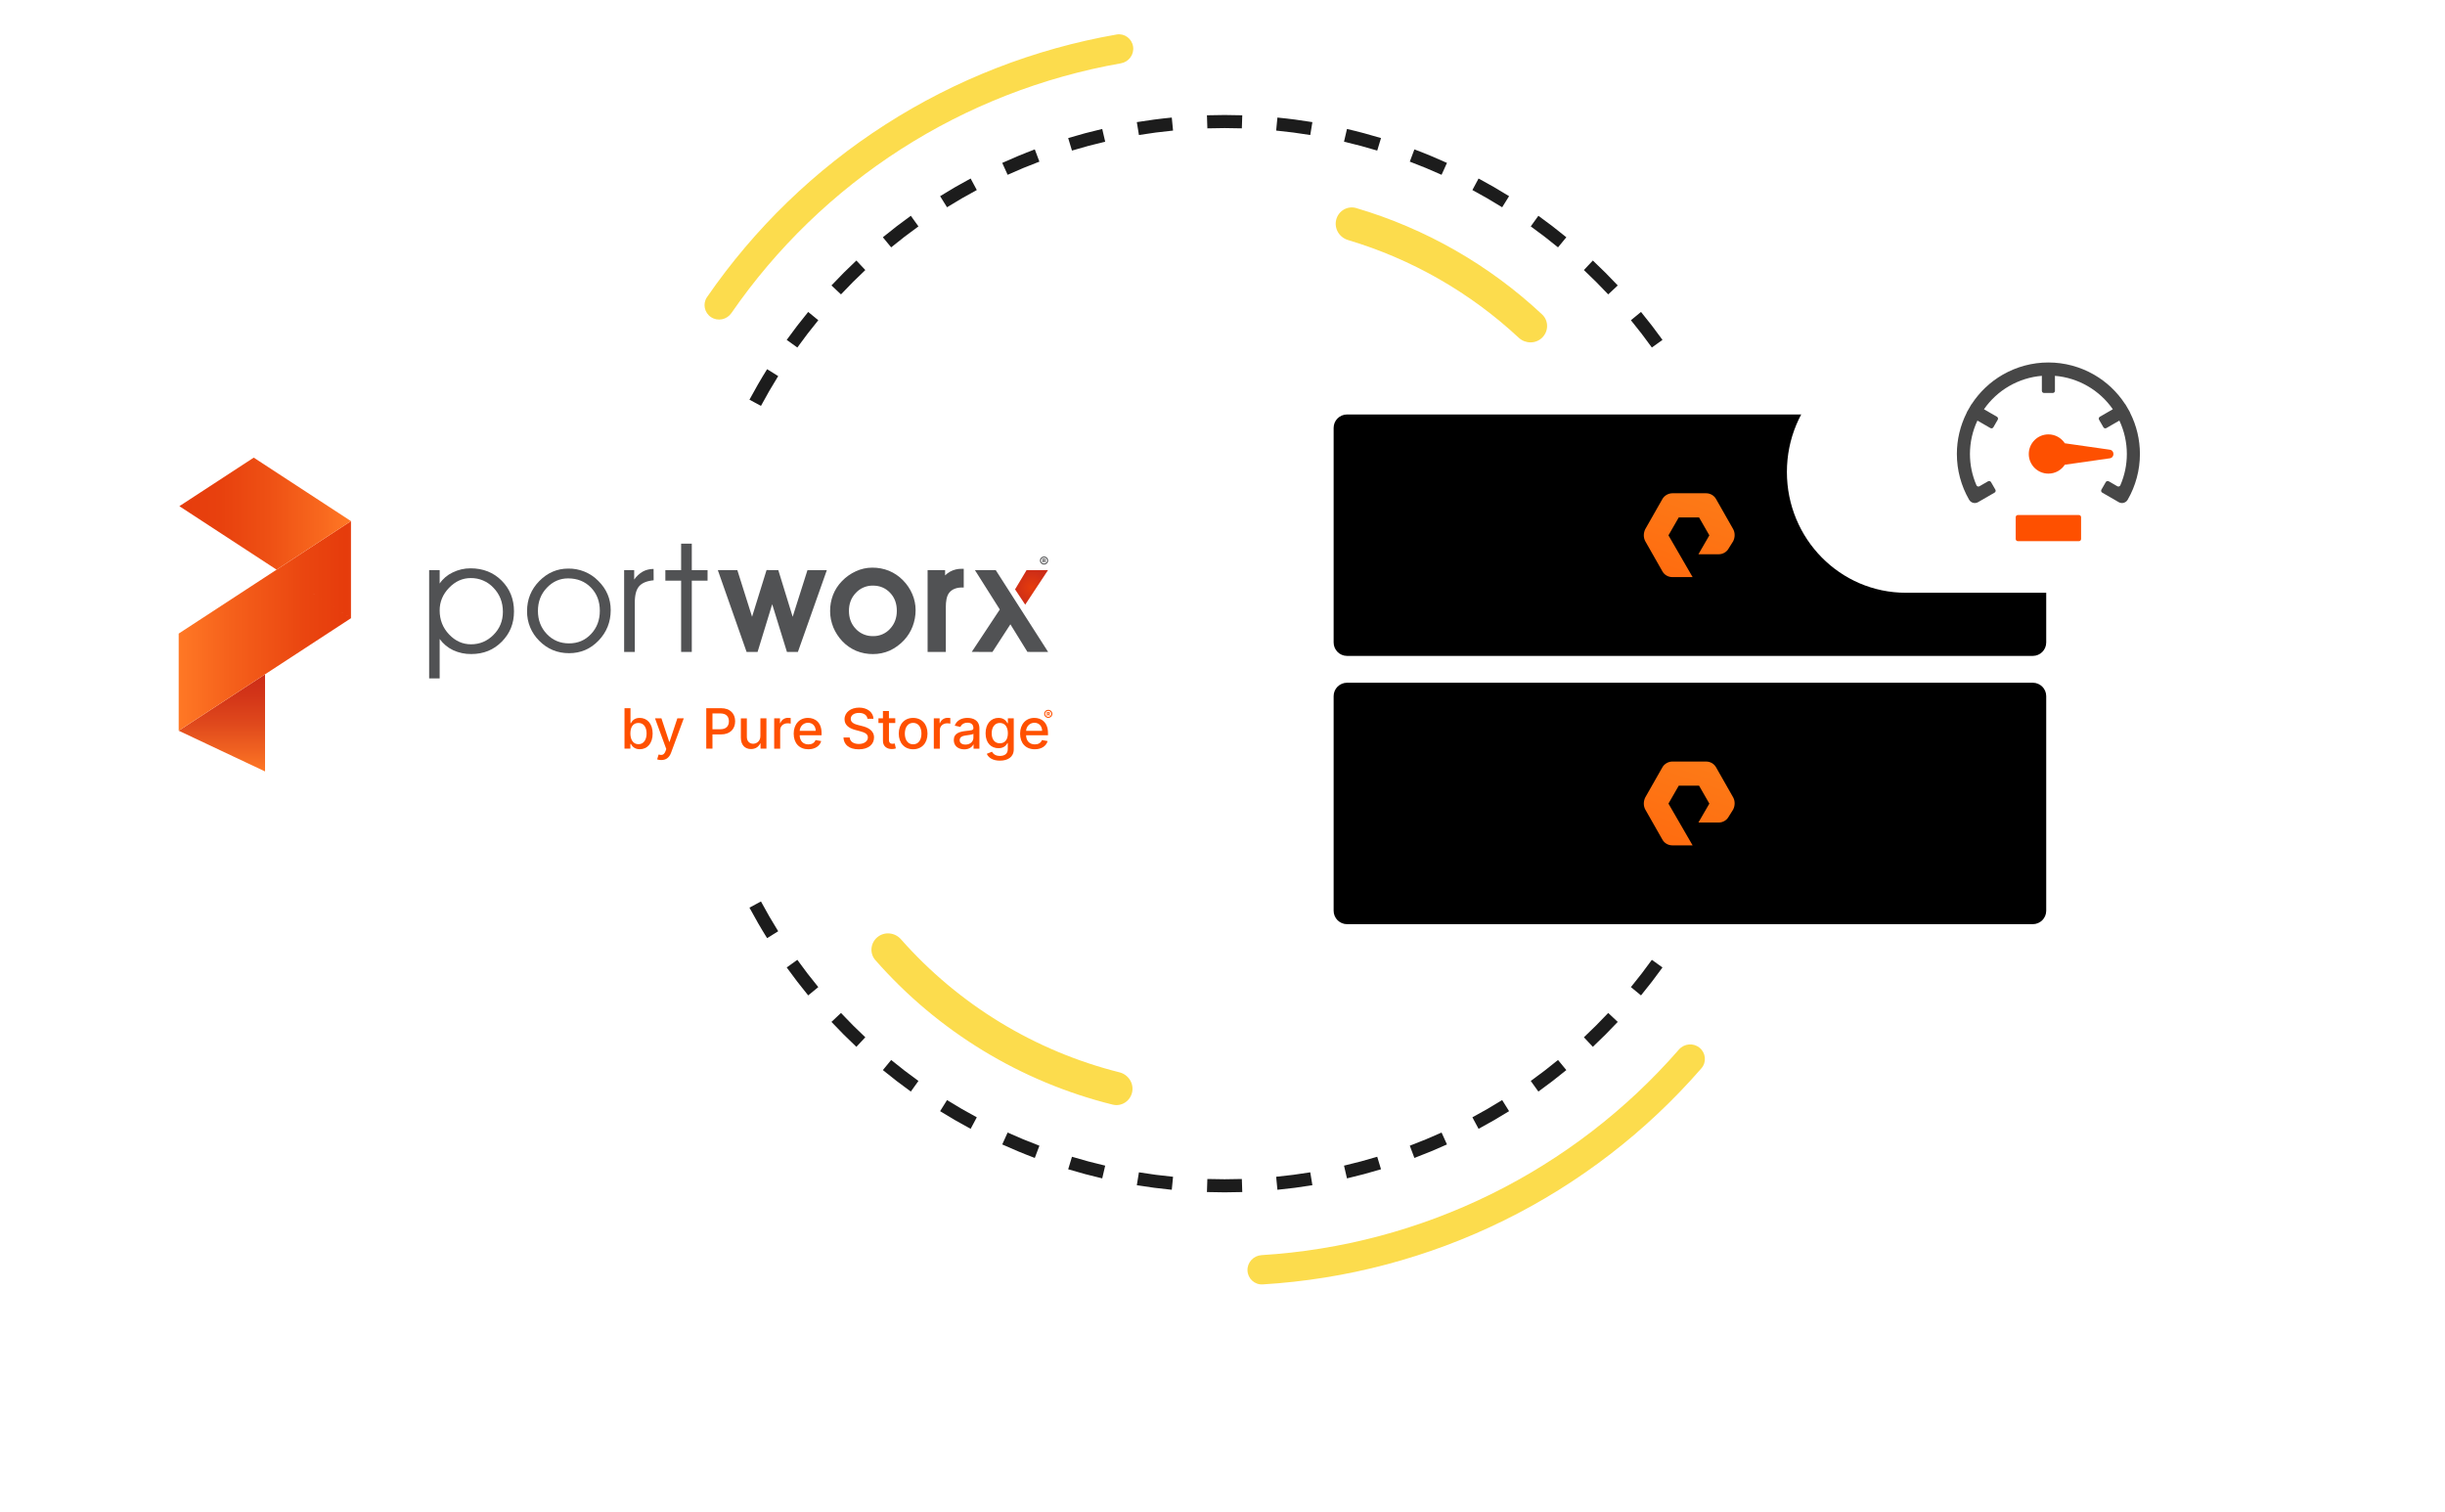 <svg width="561" height="347" viewBox="0 0 561 347" fill="none" xmlns="http://www.w3.org/2000/svg">
<g clip-path="url(#clip0_1805_20850)">
<g clip-path="url(#clip1_1805_20850)">
<path fill-rule="evenodd" clip-rule="evenodd" d="M60.814 177L41 167.656L60.814 154.719V177Z" fill="url(#paint0_linear_1805_20850)"/>
<path fill-rule="evenodd" clip-rule="evenodd" d="M41 167.656L60.931 154.642L80.527 141.847L63.464 130.707L80.529 141.847V119.565L63.464 130.707L41 145.375V167.656Z" fill="url(#paint1_linear_1805_20850)"/>
<path fill-rule="evenodd" clip-rule="evenodd" d="M63.464 130.707L80.527 119.565L58.247 105.018L58.219 105L41.156 116.141L41.226 116.186L63.464 130.707Z" fill="url(#paint2_linear_1805_20850)"/>
<path fill-rule="evenodd" clip-rule="evenodd" d="M232.903 135.228L235.234 138.739L240.462 130.815H235.543L232.903 135.228Z" fill="url(#paint3_radial_1805_20850)"/>
<path fill-rule="evenodd" clip-rule="evenodd" d="M98.468 130.813H100.88V133.889C101.621 132.796 102.647 131.922 103.85 131.355C105.124 130.722 106.532 130.394 107.96 130.399C110.841 130.399 113.225 131.342 115.108 133.23C116.992 135.119 117.934 137.465 117.934 140.272C117.934 143.079 117.002 145.334 115.138 147.225C113.275 149.117 110.947 150.065 108.156 150.067C106.713 150.091 105.283 149.79 103.975 149.187C102.737 148.601 101.671 147.712 100.88 146.606V155.656H98.468V130.813ZM100.88 140.071C100.88 142.209 101.596 144.039 103.031 145.558C104.465 147.078 106.151 147.836 108.09 147.833C110.074 147.833 111.787 147.112 113.226 145.673C114.666 144.233 115.386 142.468 115.387 140.38C115.387 138.197 114.671 136.362 113.236 134.873C111.896 133.42 109.986 132.605 107.995 132.636C106.121 132.636 104.465 133.384 103.028 134.879C101.59 136.375 100.875 138.106 100.88 140.071Z" fill="#515254"/>
<path fill-rule="evenodd" clip-rule="evenodd" d="M123.427 140.171C123.427 142.275 124.107 144.037 125.463 145.471C126.82 146.906 128.531 147.62 130.567 147.62C132.603 147.62 134.256 146.908 135.607 145.481C136.959 144.055 137.632 142.275 137.629 140.141C137.629 137.975 136.946 136.194 135.579 134.801C134.213 133.407 132.469 132.71 130.348 132.708C128.464 132.708 126.84 133.425 125.475 134.858C124.11 136.291 123.429 138.063 123.427 140.171ZM120.933 140.215C120.933 137.526 121.868 135.228 123.738 133.322C125.608 131.416 127.824 130.461 130.387 130.458C132.976 130.419 135.466 131.437 137.266 133.271C139.172 135.148 140.124 137.387 140.126 139.986C140.126 142.715 139.197 145.047 137.338 146.981C135.479 148.915 133.222 149.878 130.567 149.87C127.877 149.87 125.598 148.923 123.731 147.032C121.901 145.223 120.892 142.761 120.933 140.208V140.215Z" fill="#515254"/>
<path fill-rule="evenodd" clip-rule="evenodd" d="M145.655 149.58H143.206V130.813H145.512V132.98C146.021 132.238 146.689 131.616 147.469 131.156C147.834 130.954 148.225 130.802 148.632 130.702C149.066 130.591 149.513 130.535 149.962 130.538L149.979 133.147C148.443 133.286 147.337 133.736 146.662 134.496C145.987 135.256 145.652 136.506 145.655 138.243V149.58Z" fill="#515254"/>
<path fill-rule="evenodd" clip-rule="evenodd" d="M156.284 149.58V133.23H152.665V130.818H156.284V124.741H158.73V130.818H162.349V133.23H158.73V149.58H156.284Z" fill="#515254"/>
<path fill-rule="evenodd" clip-rule="evenodd" d="M177.179 138.636L173.826 149.583H171.304L164.704 130.813H169.181L172.559 141.518L175.884 130.8L178.58 130.815L181.875 141.518L185.268 130.828H189.712L183.077 149.583H180.562L177.179 138.636ZM190.467 140.208C190.458 138.946 190.683 137.693 191.132 136.511C191.594 135.33 192.29 134.252 193.181 133.34C194.087 132.394 195.168 131.627 196.365 131.079C197.543 130.53 198.829 130.245 200.132 130.243C201.452 130.23 202.762 130.476 203.984 130.966C205.191 131.47 206.279 132.209 207.187 133.14C208.096 134.056 208.823 135.133 209.325 136.314C209.825 137.475 210.083 138.721 210.086 139.982C210.09 141.261 209.855 142.532 209.398 143.729C208.953 144.897 208.284 145.971 207.428 146.89C206.966 147.389 206.456 147.841 205.902 148.241C205.355 148.639 204.772 148.984 204.158 149.271C202.95 149.806 201.638 150.08 200.313 150.075C198.99 150.088 197.678 149.836 196.456 149.335C195.258 148.825 194.177 148.078 193.286 147.139C192.4 146.205 191.693 145.121 191.2 143.94C190.964 143.344 190.781 142.728 190.649 142.101C190.525 141.477 190.463 140.844 190.467 140.208ZM194.789 140.175C194.789 141.759 195.268 143.162 196.378 144.317C197.394 145.394 198.83 145.992 200.323 145.955C201.798 145.986 203.212 145.383 204.198 144.302C205.299 143.138 205.774 141.728 205.774 140.143C205.774 138.558 205.32 137.138 204.201 135.982C203.139 134.881 201.829 134.365 200.291 134.365C198.812 134.341 197.392 134.94 196.391 136.014C195.269 137.172 194.786 138.582 194.786 140.175H194.789ZM216.852 132.022C217.193 131.686 217.577 131.398 217.994 131.162C218.807 130.718 219.725 130.492 220.654 130.507H221.128V134.804H220.654C220.087 134.796 219.525 134.899 219.002 135.11C218.558 135.289 218.162 135.569 217.851 135.929C217.147 136.748 217.02 138.163 217.02 139.193V149.59H212.836V130.81H216.851V132.028V132.022H216.852ZM231.832 143.244L227.718 149.583L222.967 149.575L229.403 139.843L223.698 130.817L228.469 130.808L240.488 149.585L235.742 149.577L231.832 143.244Z" fill="#515254"/>
<path d="M143.291 162.488H144.667V165.938H144.751C144.995 165.507 145.469 164.718 146.78 164.718C148.489 164.718 149.749 166.048 149.749 168.306C149.749 170.564 148.508 171.909 146.794 171.909C145.505 171.909 144.998 171.133 144.751 170.689H144.636V171.773H143.291V162.488ZM146.486 170.754C147.715 170.754 148.36 169.69 148.36 168.298C148.36 166.906 147.733 165.876 146.486 165.876C145.239 165.876 144.639 166.842 144.639 168.298C144.639 169.754 145.303 170.754 146.486 170.754Z" fill="#FF5000"/>
<path d="M150.78 174.237L151.113 173.127C151.867 173.332 152.361 173.253 152.71 172.328L152.876 171.866L150.288 164.81H151.763L153.553 170.214H153.626L155.418 164.81H156.896L153.98 172.705C153.571 173.803 152.853 174.388 151.716 174.388C151.397 174.395 151.079 174.344 150.78 174.237Z" fill="#FF5000"/>
<path d="M162.05 162.488H165.411C167.602 162.488 168.676 163.785 168.676 165.494C168.676 167.204 167.594 168.511 165.406 168.511H163.473V171.776H162.05V162.488ZM165.278 167.322C166.668 167.322 167.243 166.546 167.243 165.494C167.243 164.443 166.668 163.693 165.26 163.693H163.473V167.325L165.278 167.322Z" fill="#FF5000"/>
<path d="M174.474 164.81H175.856V171.776H174.503V170.569H174.428C174.095 171.313 173.379 171.866 172.315 171.866C170.957 171.866 169.988 170.969 169.988 169.246V164.824H171.364V169.092C171.364 170.04 171.954 170.648 172.805 170.648C173.578 170.648 174.468 170.084 174.468 168.9L174.474 164.81Z" fill="#FF5000"/>
<path d="M177.636 164.81H178.966V165.918H179.039C179.305 165.172 180.032 164.682 180.835 164.708C181.031 164.708 181.225 164.72 181.42 164.739V166.036C181.184 165.984 180.943 165.958 180.702 165.956C179.726 165.956 179.011 166.611 179.011 167.525V171.783H177.635V164.81H177.636Z" fill="#FF5000"/>
<path d="M182.11 168.337C182.11 166.197 183.408 164.718 185.378 164.718C186.981 164.718 188.508 165.701 188.508 168.219V168.702H183.481C183.518 170.045 184.313 170.797 185.49 170.797C186.271 170.797 186.869 170.469 187.119 169.804L188.422 170.035C188.108 171.169 187.017 171.917 185.475 171.917C183.39 171.915 182.11 170.504 182.11 168.337ZM187.16 167.682C187.16 166.616 186.455 165.835 185.388 165.835C184.321 165.835 183.541 166.693 183.486 167.682H187.16Z" fill="#FF5000"/>
<path d="M197.09 163.572C195.926 163.572 195.198 164.156 195.198 164.946C195.198 165.835 196.174 166.174 196.91 166.361L197.831 166.596C199.028 166.886 200.544 167.535 200.544 169.208C200.544 170.782 199.267 171.93 197.053 171.93C194.839 171.93 193.619 170.892 193.527 169.208H194.953C195.037 170.22 195.951 170.7 197.045 170.7C198.255 170.7 199.134 170.102 199.134 169.195C199.134 168.376 198.356 168.049 197.349 167.78L196.233 167.481C194.719 167.076 193.78 166.32 193.78 165.024C193.78 163.423 195.231 162.357 197.123 162.357C199.015 162.357 200.373 163.436 200.414 164.924H199.043C198.942 164.07 198.172 163.572 197.09 163.572Z" fill="#FF5000"/>
<path d="M205.42 165.897H203.97V169.731C203.97 170.515 204.371 170.659 204.817 170.659C204.98 170.658 205.142 170.638 205.3 170.6L205.55 171.72C205.262 171.819 204.96 171.868 204.655 171.866C203.57 171.889 202.589 171.277 202.592 170.011V165.897H201.557V164.81H202.586V163.135H203.964V164.805H205.413L205.42 165.897Z" fill="#FF5000"/>
<path d="M206.22 168.324C206.22 166.156 207.523 164.721 209.516 164.721C211.51 164.721 212.813 166.159 212.813 168.324C212.813 170.489 211.51 171.915 209.516 171.915C207.523 171.915 206.22 170.477 206.22 168.324ZM211.423 168.324C211.423 166.991 210.815 165.858 209.521 165.858C208.228 165.858 207.611 166.991 207.611 168.324C207.611 169.657 208.218 170.78 209.521 170.78C210.825 170.78 211.423 169.657 211.423 168.319V168.324Z" fill="#FF5000"/>
<path d="M214.264 164.81H215.594V165.918H215.667C215.933 165.172 216.66 164.682 217.463 164.708C217.659 164.708 217.853 164.72 218.048 164.739V166.036C217.812 165.984 217.571 165.958 217.33 165.956C216.354 165.956 215.639 166.611 215.639 167.525V171.783H214.262V164.81H214.264Z" fill="#FF5000"/>
<path d="M218.846 169.808C218.846 168.224 220.217 167.88 221.557 167.725C222.827 167.581 223.344 167.589 223.344 167.094V167.065C223.344 166.275 222.887 165.819 221.999 165.819C221.112 165.819 220.558 166.293 220.355 166.788L219.062 166.498C219.522 165.227 220.701 164.72 221.981 164.72C223.105 164.72 224.724 165.124 224.724 167.152V171.778H223.381V170.831H223.324C223.063 171.354 222.405 171.938 221.235 171.938C219.89 171.93 218.846 171.177 218.846 169.808ZM223.347 169.262V168.365C223.15 168.56 222.091 168.678 221.645 168.737C220.849 168.842 220.194 169.1 220.194 169.826C220.194 170.497 220.756 170.841 221.534 170.841C222.681 170.841 223.347 170.088 223.347 169.262Z" fill="#FF5000"/>
<path d="M226.416 172.96L227.6 172.479C227.844 172.878 228.29 173.445 229.428 173.445C230.474 173.445 231.234 172.973 231.234 171.881V170.504H231.146C230.898 170.949 230.396 171.67 229.098 171.67C227.425 171.67 226.142 170.486 226.142 168.263C226.142 166.041 227.399 164.716 229.106 164.716C230.423 164.716 230.911 165.506 231.156 165.936H231.257V164.808H232.605V171.928C232.605 173.72 231.216 174.531 229.415 174.531C227.733 174.531 226.79 173.807 226.416 172.96ZM231.255 168.252C231.255 166.842 230.61 165.876 229.41 165.876C228.21 165.876 227.54 166.914 227.54 168.252C227.54 169.59 228.18 170.545 229.41 170.545C230.597 170.546 231.255 169.685 231.255 168.247V168.252Z" fill="#FF5000"/>
<path d="M234.06 168.337C234.06 166.197 235.358 164.718 237.33 164.718C238.931 164.718 240.46 165.701 240.46 168.219V168.702H235.433C235.47 170.045 236.264 170.797 237.44 170.797C238.223 170.797 238.821 170.469 239.069 169.804L240.372 170.035C240.06 171.169 238.969 171.917 237.426 171.917C235.335 171.915 234.06 170.504 234.06 168.337ZM239.11 167.682C239.11 166.616 238.407 165.835 237.338 165.835C236.269 165.835 235.493 166.693 235.437 167.682H239.11Z" fill="#FF5000"/>
<path d="M239.586 163.79C239.586 163.28 240.003 162.868 240.52 162.866C241.037 162.864 241.456 163.277 241.458 163.786C241.458 164.296 241.04 164.708 240.523 164.71H240.522C240.005 164.71 239.587 164.299 239.586 163.79ZM241.225 163.79C241.225 163.406 240.911 163.095 240.522 163.094C240.133 163.094 239.817 163.403 239.815 163.786C239.815 164.169 240.129 164.481 240.518 164.482C240.518 164.482 240.52 164.482 240.522 164.482C240.911 164.482 241.225 164.173 241.225 163.79ZM240.191 163.354H240.621C240.773 163.352 240.896 163.47 240.897 163.619C240.897 163.623 240.897 163.626 240.897 163.629C240.899 163.731 240.846 163.824 240.758 163.875L240.924 164.202H240.703L240.558 163.916H240.392V164.202H240.191V163.354ZM240.555 163.77C240.628 163.767 240.685 163.704 240.681 163.632V163.629C240.688 163.564 240.64 163.506 240.573 163.5C240.568 163.5 240.563 163.5 240.558 163.5H240.392V163.77H240.555Z" fill="#FF5000"/>
<path d="M238.618 128.616C238.618 128.106 239.035 127.694 239.552 127.692C240.069 127.69 240.488 128.103 240.49 128.612C240.49 129.122 240.073 129.534 239.556 129.536C239.556 129.536 239.556 129.536 239.554 129.536C239.037 129.536 238.62 129.125 238.618 128.616ZM240.256 128.616C240.256 128.233 239.941 127.923 239.552 127.923C239.163 127.923 238.849 128.233 238.849 128.616C238.849 128.999 239.163 129.308 239.552 129.308C239.552 129.308 239.552 129.308 239.554 129.308C239.941 129.308 240.256 128.997 240.256 128.616ZM239.223 128.18H239.657C239.808 128.18 239.931 128.3 239.933 128.449C239.933 128.45 239.933 128.454 239.933 128.455C239.933 128.555 239.882 128.65 239.793 128.701L239.96 129.028H239.739L239.594 128.742H239.428V129.028H239.227L239.223 128.18ZM239.587 128.596C239.66 128.591 239.717 128.529 239.712 128.457C239.712 128.457 239.712 128.457 239.712 128.455C239.719 128.39 239.67 128.332 239.604 128.326C239.599 128.326 239.594 128.326 239.591 128.326H239.424V128.596H239.587Z" fill="#515254"/>
</g>
<path fill-rule="evenodd" clip-rule="evenodd" d="M380.236 78.861L381.454 77.986C379.88 75.794 378.237 73.655 376.526 71.573L375.367 72.525L374.208 73.477C375.877 75.509 377.481 77.596 379.017 79.736L380.236 78.861ZM370.096 66.519L371.19 65.493C369.346 63.525 367.439 61.618 365.471 59.774L364.445 60.868L363.42 61.963C365.34 63.762 367.202 65.624 369.001 67.544L370.096 66.519ZM352.978 49.51C355.171 51.084 357.309 52.727 359.391 54.438L358.439 55.597L357.487 56.756C355.455 55.087 353.368 53.483 351.229 51.947L352.103 50.728L352.978 49.51ZM345.463 46.283L346.256 45.01C343.971 43.586 341.636 42.234 339.255 40.959L338.547 42.281L337.838 43.603C340.162 44.848 342.44 46.167 344.67 47.556L345.463 46.283ZM324.532 34.278C327.063 35.231 329.555 36.265 332.004 37.377L331.385 38.743L330.765 40.108C328.375 39.024 325.944 38.015 323.475 37.085L324.003 35.682L324.532 34.278ZM316.437 33.114L316.872 31.678C314.303 30.9 311.698 30.203 309.06 29.59L308.721 31.051L308.382 32.512C310.954 33.11 313.496 33.79 316.002 34.55L316.437 33.114ZM300.882 29.5L301.124 28.02C298.477 27.586 295.802 27.236 293.101 26.974L292.956 28.466L292.811 29.959C295.446 30.216 298.056 30.557 300.639 30.98L300.882 29.5ZM284.987 27.951L285.035 26.452C283.689 26.409 282.338 26.387 280.982 26.387C279.626 26.387 278.275 26.409 276.929 26.452L276.978 27.951L277.026 29.451C278.339 29.408 279.658 29.387 280.982 29.387C282.306 29.387 283.625 29.408 284.938 29.451L284.987 27.951ZM269.008 28.466L268.863 26.974C266.162 27.236 263.487 27.586 260.84 28.02L261.083 29.5L261.325 30.98C263.908 30.557 266.518 30.216 269.154 29.959L269.008 28.466ZM253.243 31.051L252.904 29.59C250.267 30.203 247.662 30.9 245.092 31.678L245.527 33.114L245.962 34.55C248.469 33.79 251.01 33.11 253.583 32.512L253.243 31.051ZM237.961 35.682L237.433 34.278C234.901 35.231 232.409 36.265 229.96 37.377L230.58 38.743L231.2 40.108C233.589 39.024 236.02 38.015 238.49 37.085L237.961 35.682ZM223.418 42.281L222.71 40.959C220.328 42.234 217.993 43.586 215.708 45.01L216.501 46.283L217.295 47.556C219.524 46.167 221.802 44.848 224.126 43.603L223.418 42.281ZM202.573 54.438C204.655 52.727 206.794 51.084 208.986 49.51L209.861 50.728L210.736 51.947C208.596 53.483 206.509 55.087 204.478 56.756L203.525 55.597L202.573 54.438ZM197.519 60.868L196.494 59.774C194.526 61.618 192.618 63.525 190.774 65.493L191.869 66.519L192.963 67.544C194.763 65.624 196.624 63.763 198.545 61.963L197.519 60.868ZM186.597 72.525L185.438 71.573C183.728 73.655 182.084 75.794 180.51 77.986L181.729 78.861L182.947 79.736C184.483 77.596 186.087 75.509 187.756 73.477L186.597 72.525ZM177.283 85.501L176.01 84.708C174.586 86.993 173.235 89.328 171.959 91.709L173.282 92.418L174.604 93.126C175.848 90.802 177.167 88.524 178.556 86.294L177.283 85.501ZM173.282 207.546L171.959 208.254C173.235 210.636 174.586 212.971 176.01 215.256L177.283 214.463L178.556 213.67C177.167 211.44 175.848 209.162 174.604 206.838L173.282 207.546ZM181.729 221.103L180.51 221.978C182.084 224.17 183.728 226.309 185.438 228.391L186.597 227.439L187.756 226.486C186.087 224.455 184.483 222.368 182.947 220.228L181.729 221.103ZM191.869 233.445L190.774 234.47C192.618 236.438 194.526 238.346 196.494 240.19L197.519 239.095L198.545 238.001C196.624 236.201 194.763 234.34 192.963 232.419L191.869 233.445ZM203.525 244.367L202.573 245.526C204.655 247.236 206.794 248.88 208.986 250.454L209.861 249.235L210.736 248.017C208.596 246.481 206.509 244.877 204.478 243.208L203.525 244.367ZM216.501 253.681L215.708 254.954C217.993 256.378 220.328 257.729 222.71 259.005L223.418 257.683L224.126 256.36C221.802 255.116 219.524 253.797 217.295 252.408L216.501 253.681ZM230.58 261.221L229.96 262.587C232.409 263.699 234.901 264.733 237.433 265.686L237.961 264.282L238.49 262.878C236.02 261.948 233.589 260.94 231.2 259.855L230.58 261.221ZM245.527 266.85L245.092 268.285C247.662 269.064 250.267 269.761 252.904 270.374L253.243 268.912L253.583 267.451C251.01 266.854 248.469 266.174 245.962 265.414L245.527 266.85ZM261.083 270.464L260.84 271.944C263.487 272.378 266.162 272.727 268.863 272.99L269.008 271.497L269.154 270.004C266.518 269.748 263.908 269.407 261.325 268.983L261.083 270.464ZM276.978 272.012L276.929 273.512C278.275 273.555 279.626 273.577 280.982 273.577C282.338 273.577 283.689 273.555 285.035 273.512L284.987 272.012L284.938 270.513C283.625 270.555 282.306 270.577 280.982 270.577C279.658 270.577 278.339 270.555 277.026 270.513L276.978 272.012ZM292.956 271.497L293.101 272.99C295.802 272.727 298.477 272.378 301.124 271.944L300.882 270.464L300.639 268.983C298.056 269.407 295.446 269.748 292.811 270.004L292.956 271.497ZM308.721 268.912L309.06 270.374C311.698 269.761 314.303 269.064 316.872 268.285L316.437 266.85L316.002 265.414C313.496 266.174 310.954 266.854 308.382 267.451L308.721 268.912ZM324.003 264.282L324.532 265.686C327.063 264.733 329.555 263.699 332.004 262.587L331.385 261.221L330.765 259.855C328.375 260.94 325.944 261.948 323.475 262.878L324.003 264.282ZM338.547 257.683L339.255 259.005C341.636 257.729 343.971 256.378 346.256 254.954L345.463 253.681L344.67 252.408C342.44 253.797 340.162 255.116 337.838 256.36L338.547 257.683ZM352.103 249.235L352.978 250.454C355.171 248.88 357.309 247.236 359.391 245.526L358.439 244.367L357.487 243.208C355.455 244.877 353.368 246.481 351.229 248.017L352.103 249.235ZM364.445 239.095L365.471 240.19C367.439 238.346 369.346 236.438 371.19 234.47L370.096 233.445L369.001 232.419C367.202 234.34 365.34 236.201 363.42 238.001L364.445 239.095ZM381.454 221.978C379.88 224.17 378.237 226.309 376.526 228.391L375.367 227.439L374.208 226.486C375.877 224.455 377.481 222.368 379.017 220.228L380.236 221.103L381.454 221.978Z" fill="#1C1C1C"/>
<path d="M389.975 240.411C391.403 241.596 391.603 243.716 390.386 245.116C377.75 259.648 362.337 271.525 345.041 280.044C327.746 288.563 308.935 293.541 289.713 294.701C287.861 294.813 286.302 293.362 286.233 291.508C286.165 289.654 287.612 288.099 289.464 287.986C307.741 286.862 325.626 282.118 342.073 274.017C358.521 265.916 373.183 254.63 385.214 240.825C386.433 239.427 388.548 239.227 389.975 240.411Z" fill="#FCDC4D"/>
<path d="M306.594 50.397C307.114 48.373 309.18 47.147 311.184 47.739C327.108 52.443 341.714 60.801 353.835 72.147C355.361 73.575 355.351 75.977 353.87 77.451C352.388 78.926 349.996 78.914 348.467 77.49C337.31 67.104 323.905 59.433 309.298 55.075C307.295 54.478 306.073 52.422 306.594 50.397Z" fill="#FCDC4D"/>
<path d="M163.156 72.776C161.613 71.764 161.178 69.691 162.225 68.171C173.091 52.397 186.998 38.936 203.142 28.585C219.285 18.233 237.321 11.212 256.191 7.919C258.009 7.601 259.712 8.862 259.987 10.686C260.262 12.511 259.005 14.209 257.187 14.528C239.247 17.68 222.101 24.366 206.749 34.21C191.397 44.054 178.166 56.846 167.816 71.835C166.767 73.353 164.699 73.787 163.156 72.776Z" fill="#FCDC4D"/>
<path d="M259.768 250.594C259.337 252.64 257.327 253.955 255.298 253.451C234.193 248.213 215.192 236.643 200.85 220.298C199.471 218.727 199.717 216.338 201.336 215.016C202.955 213.694 205.334 213.94 206.717 215.507C219.96 230.518 237.446 241.165 256.861 246.04C258.888 246.549 260.199 248.549 259.768 250.594Z" fill="#FCDC4D"/>
<path d="M306 98.174C306 96.474 307.378 95.097 309.078 95.097H466.422C468.122 95.097 469.5 96.474 469.5 98.174V147.416C469.5 149.116 468.122 150.494 466.422 150.494H309.078C307.378 150.494 306 149.116 306 147.416V98.174Z" fill="black"/>
<path fill-rule="evenodd" clip-rule="evenodd" d="M388.366 132.413H383.71C382.75 132.413 381.863 131.889 381.42 131.066L377.503 124.18C377.06 123.357 377.06 122.309 377.503 121.411L381.42 114.525C381.863 113.702 382.824 113.178 383.71 113.178H391.469C392.43 113.178 393.316 113.702 393.76 114.525L397.676 121.411C398.12 122.234 398.12 123.282 397.676 124.18L396.642 125.827C396.198 126.65 395.312 127.174 394.351 127.174H389.696L392.208 122.833L389.844 118.716H385.188L382.824 122.833L388.366 132.413Z" fill="url(#paint4_linear_1805_20850)"/>
<path d="M306 159.727C306 158.027 307.378 156.649 309.078 156.649H466.422C468.122 156.649 469.5 158.027 469.5 159.727V208.969C469.5 210.669 468.122 212.047 466.422 212.047H309.078C307.378 212.047 306 210.669 306 208.969V159.727Z" fill="black"/>
<path fill-rule="evenodd" clip-rule="evenodd" d="M388.366 193.966H383.71C382.75 193.966 381.863 193.442 381.42 192.619L377.503 185.733C377.06 184.91 377.06 183.862 377.503 182.964L381.42 176.078C381.863 175.254 382.824 174.731 383.71 174.731H391.469C392.43 174.731 393.316 175.254 393.76 176.078L397.676 182.964C398.12 183.787 398.12 184.835 397.676 185.733L396.642 187.379C396.198 188.203 395.312 188.727 394.351 188.727H389.696L392.208 184.386L389.844 180.269H385.188L382.824 184.386L388.366 193.966Z" fill="url(#paint5_linear_1805_20850)"/>
<g filter="url(#filter0_d_1805_20850)">
<path d="M502.702 64.585C500.786 64.585 498.968 64.792 497.15 65.147C495.889 51.062 484.228 40 469.997 40C455.766 40 444.062 51.062 442.802 65.147C441.038 64.786 439.171 64.585 437.25 64.585C422.213 64.585 410 76.978 410 92.296C410 107.613 422.213 120.006 437.298 120.006H502.696C517.781 120.006 529.994 107.613 529.994 92.296C529.994 76.978 517.781 64.585 502.696 64.585H502.702Z" fill="white"/>
<path d="M480.5 69.983C477.308 68.14 473.686 67.169 470 67.169C466.314 67.169 462.692 68.14 459.5 69.983C456.649 71.629 454.23 73.919 452.432 76.665C452.385 76.702 452.345 76.749 452.313 76.803L451.313 78.535C451.282 78.59 451.262 78.648 451.252 78.707C449.774 81.637 449 84.877 449 88.169C449 91.856 449.97 95.477 451.813 98.669C452.228 99.387 453.145 99.633 453.863 99.219L457.651 97.031C457.891 96.893 457.972 96.587 457.834 96.348L456.834 94.616C456.696 94.377 456.391 94.295 456.151 94.433L454.186 95.567C453.933 95.714 453.608 95.612 453.492 95.344C452.511 93.087 452 90.645 452 88.169C452 85.512 452.589 82.893 453.716 80.5L456.693 82.219C456.932 82.356 457.238 82.275 457.376 82.035L458.376 80.303C458.514 80.064 458.432 79.758 458.193 79.62L455.216 77.902C456.725 75.729 458.698 73.91 461 72.581C463.302 71.252 465.864 70.453 468.5 70.232V73.669C468.5 73.946 468.724 74.169 469 74.169H471C471.276 74.169 471.5 73.946 471.5 73.669V70.232C474.136 70.453 476.698 71.252 479 72.581C481.302 73.91 483.275 75.729 484.784 77.902L481.807 79.62C481.568 79.758 481.486 80.064 481.624 80.303L482.624 82.035C482.762 82.275 483.068 82.356 483.307 82.219L486.284 80.5C487.411 82.893 488 85.512 488 88.169C488 90.645 487.489 93.087 486.508 95.344C486.392 95.612 486.067 95.714 485.814 95.567L483.849 94.433C483.609 94.295 483.304 94.377 483.166 94.616L482.166 96.348C482.028 96.587 482.109 96.893 482.349 97.031L486.137 99.219C486.855 99.633 487.772 99.387 488.187 98.669C490.03 95.477 491 91.856 491 88.169C491 84.877 490.226 81.637 488.748 78.707C488.738 78.648 488.718 78.59 488.687 78.535L487.687 76.803C487.655 76.749 487.615 76.702 487.568 76.665C485.77 73.919 483.351 71.629 480.5 69.983Z" fill="#474747"/>
<path d="M473.768 90.631C472.964 91.859 471.577 92.669 470 92.669C467.515 92.669 465.5 90.655 465.5 88.169C465.5 85.684 467.515 83.669 470 83.669C471.577 83.669 472.964 84.48 473.768 85.708L484.07 87.18C485.215 87.343 485.215 88.996 484.07 89.159L473.768 90.631Z" fill="#FE5000"/>
<path d="M462.5 102.669C462.5 102.393 462.724 102.169 463 102.169H477C477.276 102.169 477.5 102.393 477.5 102.669V107.669C477.5 107.946 477.276 108.169 477 108.169H463C462.724 108.169 462.5 107.946 462.5 107.669V102.669Z" fill="#FE5000"/>
</g>
</g>
<defs>
<filter id="filter0_d_1805_20850" x="362" y="8" width="215.994" height="176.006" filterUnits="userSpaceOnUse" color-interpolation-filters="sRGB">
<feFlood flood-opacity="0" result="BackgroundImageFix"/>
<feColorMatrix in="SourceAlpha" type="matrix" values="0 0 0 0 0 0 0 0 0 0 0 0 0 0 0 0 0 0 127 0" result="hardAlpha"/>
<feOffset dy="16"/>
<feGaussianBlur stdDeviation="24"/>
<feColorMatrix type="matrix" values="0 0 0 0 0 0 0 0 0 0 0 0 0 0 0 0 0 0 0.2 0"/>
<feBlend mode="normal" in2="BackgroundImageFix" result="effect1_dropShadow_1805_20850"/>
<feBlend mode="normal" in="SourceGraphic" in2="effect1_dropShadow_1805_20850" result="shape"/>
</filter>
<linearGradient id="paint0_linear_1805_20850" x1="50.908" y1="177" x2="50.908" y2="154.719" gradientUnits="userSpaceOnUse">
<stop stop-color="#FF7825"/>
<stop offset="0.15" stop-color="#F46822"/>
<stop offset="0.5" stop-color="#DF481C"/>
<stop offset="0.8" stop-color="#D23418"/>
<stop offset="1" stop-color="#CD2D17"/>
</linearGradient>
<linearGradient id="paint1_linear_1805_20850" x1="41" y1="143.609" x2="79.165" y2="143.609" gradientUnits="userSpaceOnUse">
<stop stop-color="#FF7825"/>
<stop offset="0.32" stop-color="#F5601B"/>
<stop offset="0.75" stop-color="#EA4610"/>
<stop offset="1" stop-color="#E63C0C"/>
</linearGradient>
<linearGradient id="paint2_linear_1805_20850" x1="41.156" y1="117.853" x2="80.527" y2="117.853" gradientUnits="userSpaceOnUse">
<stop stop-color="#E63C0C"/>
<stop offset="0.24" stop-color="#E8410E"/>
<stop offset="0.52" stop-color="#EE5014"/>
<stop offset="0.83" stop-color="#F8681E"/>
<stop offset="1" stop-color="#FF7825"/>
</linearGradient>
<radialGradient id="paint3_radial_1805_20850" cx="0" cy="0" r="1" gradientUnits="userSpaceOnUse" gradientTransform="translate(236.681 134.776) scale(3.903 3.845)">
<stop stop-color="#E63C0C"/>
<stop offset="1" stop-color="#CD2D17"/>
</radialGradient>
<linearGradient id="paint4_linear_1805_20850" x1="306" y1="150.494" x2="339.674" y2="51.108" gradientUnits="userSpaceOnUse">
<stop stop-color="#FE5000"/>
<stop offset="1" stop-color="#FD9627"/>
</linearGradient>
<linearGradient id="paint5_linear_1805_20850" x1="306" y1="212.047" x2="339.674" y2="112.661" gradientUnits="userSpaceOnUse">
<stop stop-color="#FE5000"/>
<stop offset="1" stop-color="#FD9627"/>
</linearGradient>
<clipPath id="clip0_1805_20850">
<rect width="561" height="346.724" fill="white"/>
</clipPath>
<clipPath id="clip1_1805_20850">
<rect width="201" height="72" fill="white" transform="translate(41 105)"/>
</clipPath>
</defs>
</svg>
